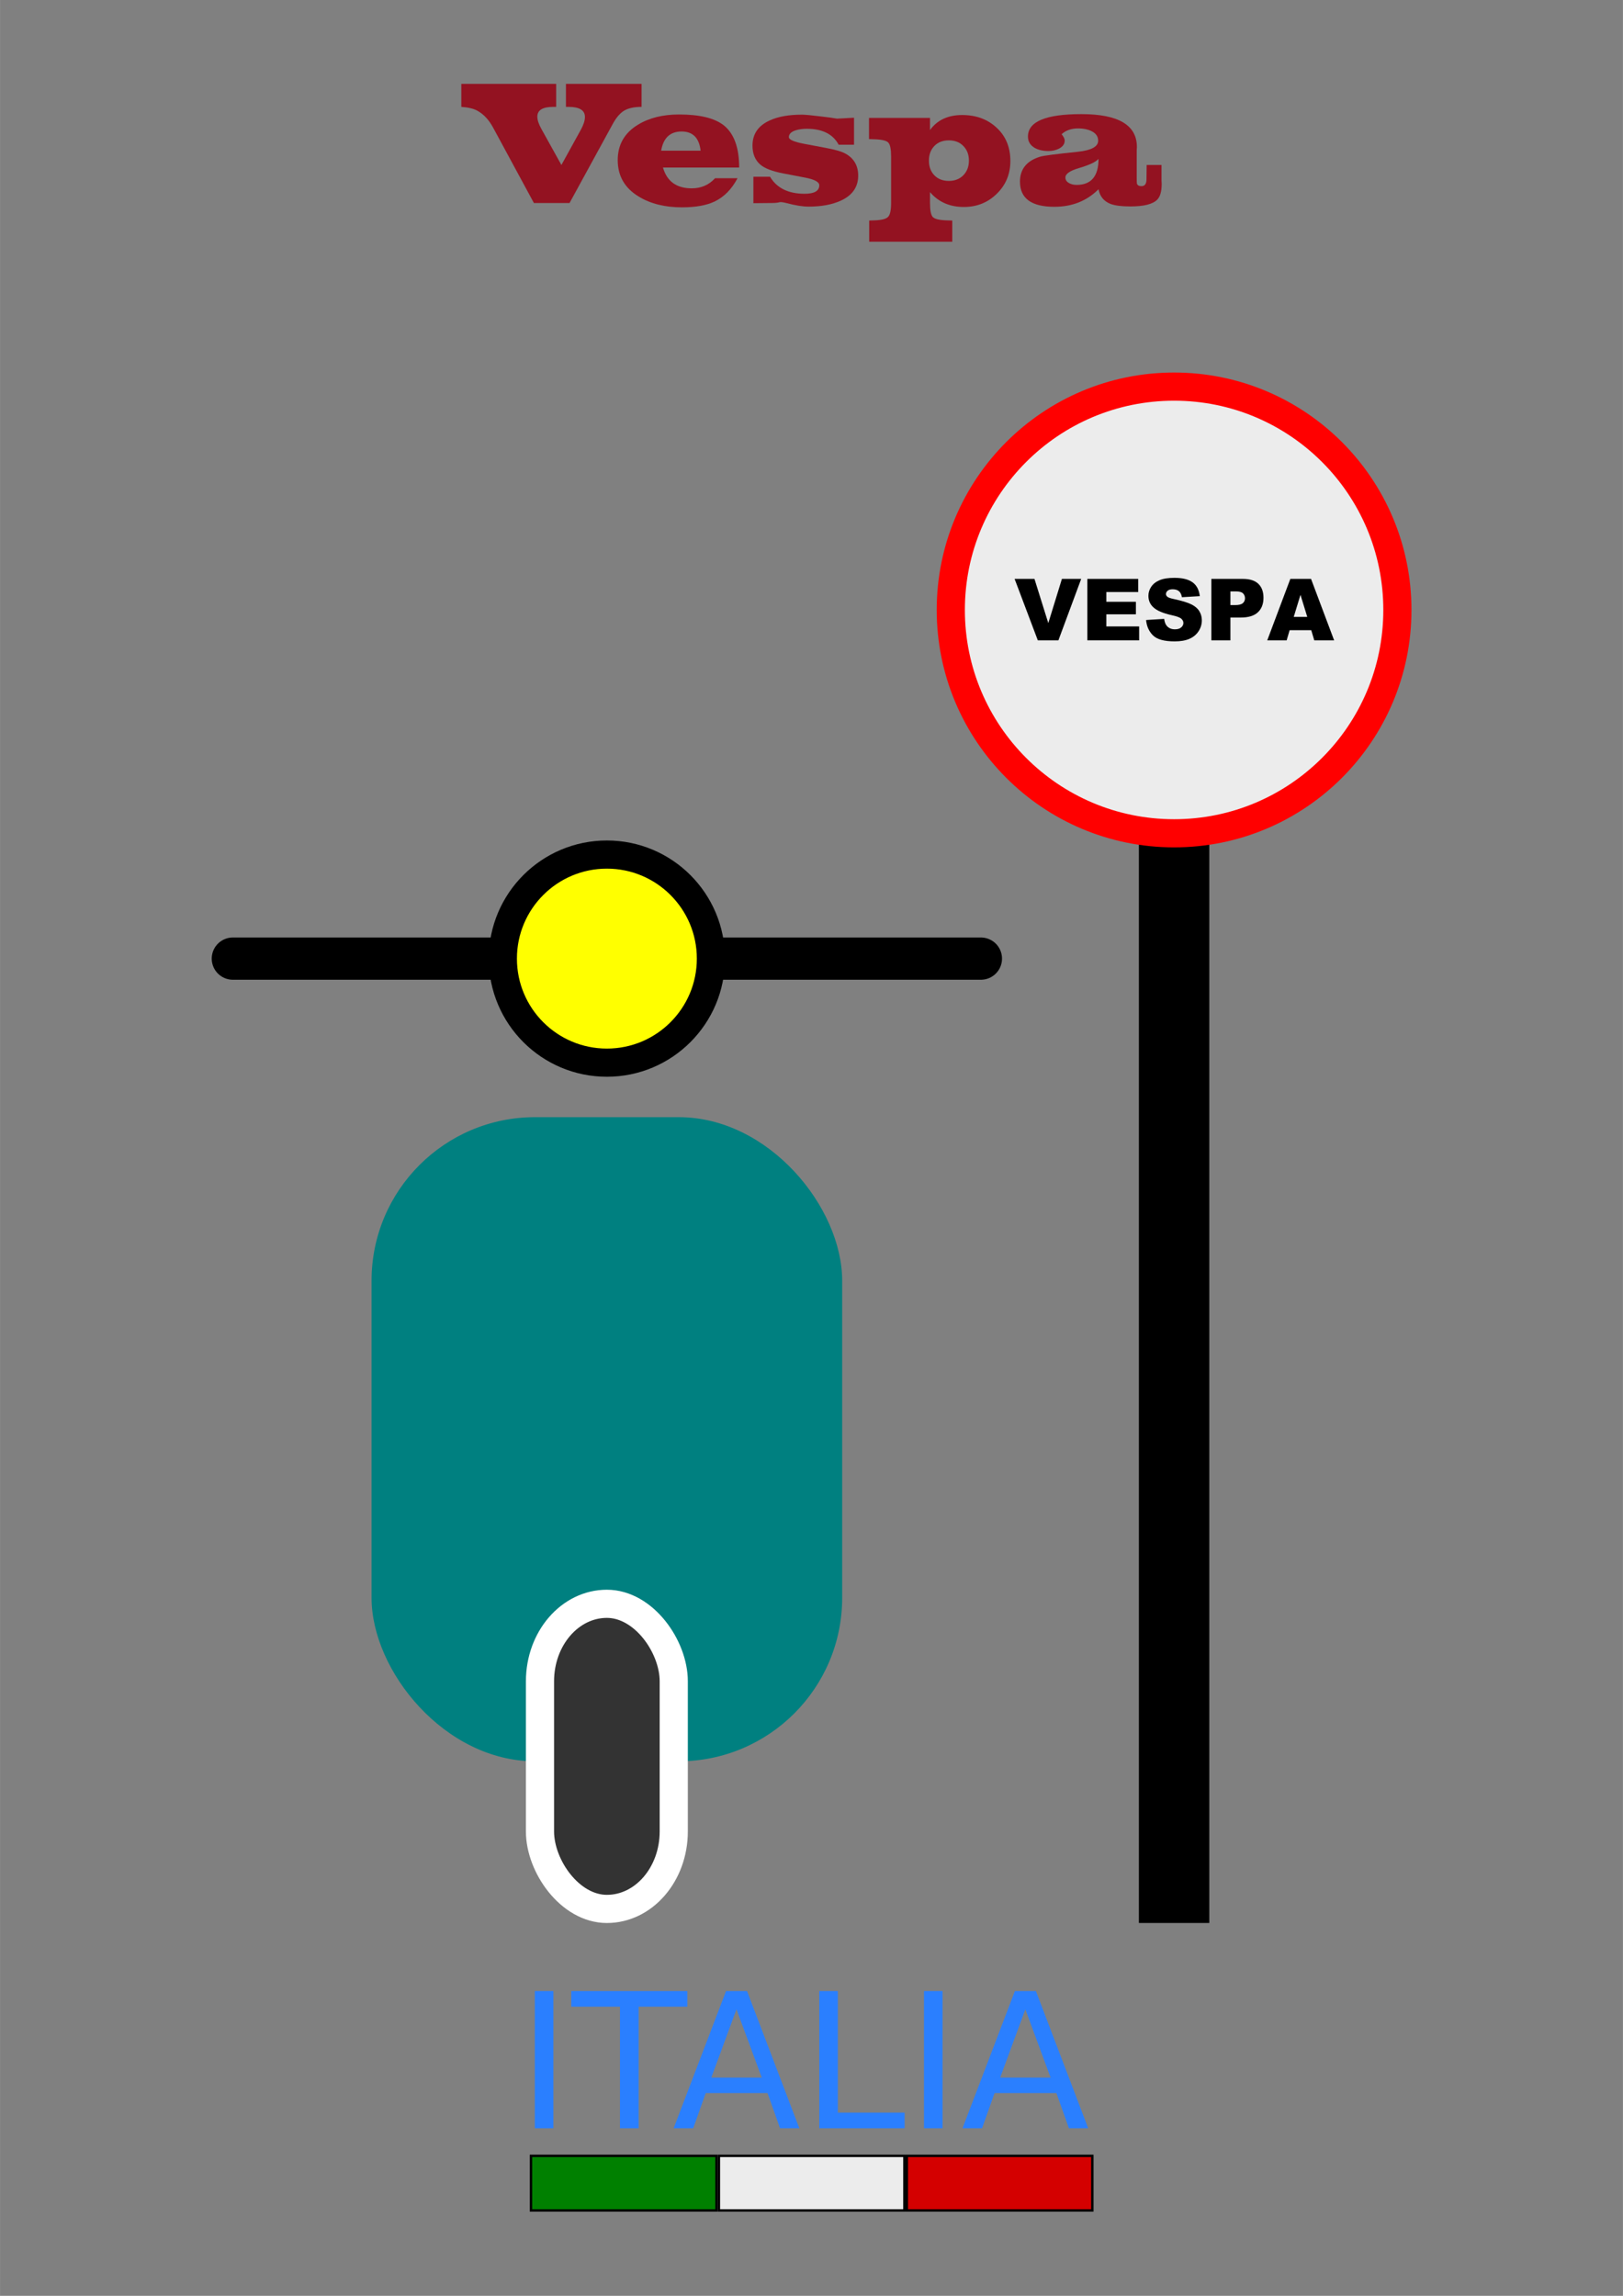 <?xml version="1.0" encoding="UTF-8"?>
<svg width="210mm" height="297mm" version="1.1" viewBox="0 0 744.09 1052.4" xmlns="http://www.w3.org/2000/svg">
<rect x="0" y="0" width="744.09" height="1052.4" fill="#808080" stroke="none"/>
<g transform="translate(-.001 -19.008)" fill="#931221">
<path d="m294.14 68.001c-3.319 4.4e-5 -5.947 0.553-7.883 1.66-1.881 1.106-3.623 3.098-5.228 5.974l-19.915 36.428h-16.347l-18.587-34.353c-1.936-3.651-4.343-6.279-7.219-7.883-1.715-0.996-4.204-1.604-7.468-1.825v-10.538h43.481v10.538h-1.328c-4.868 4.4e-5 -7.302 1.494-7.302 4.481-4e-5 1.549 0.636 3.458 1.909 5.726l9.128 16.43 8.879-16.098c1.272-2.323 1.908-4.287 1.909-5.891-5e-5 -3.098-2.489-4.647-7.468-4.647h-1.245v-10.538h34.685v10.538"/>
<path d="m338.88 95.799h-34.934c1.825 6.362 6.223 9.543 13.194 9.543 4.315 1e-5 7.883-1.549 10.704-4.647h10.289c-2.655 5.034-6.168 8.602-10.538 10.704-3.762 1.77-8.74 2.655-14.936 2.655-7.8 0-14.383-1.632-19.749-4.896-6.472-3.872-9.709-9.46-9.709-16.762 0-7.026 3.07-12.419 9.211-16.181 5.145-3.153 11.451-4.73 18.919-4.73 9.46 4.1e-5 16.291 1.66 20.496 4.979 4.702 3.762 7.053 10.206 7.053 19.334m-17.674-7.717c-0.664-5.864-3.568-8.796-8.713-8.796-5.255 3.3e-5 -8.381 2.932-9.377 8.796h18.089"/>
<path d="m393.45 99.533c-5e-5 5.2-2.655 9.017-7.966 11.451-3.983 1.825-8.906 2.738-14.77 2.738-2.711 0-6.14-0.553-10.289-1.66-1.106-0.277-1.936-0.415-2.489-0.415-0.221 0-0.692 0.083-1.411 0.249-0.719 0.111-1.549 0.166-2.489 0.166l-8.63 0.083v-12.115h7.634c3.098 5.2 8.381 7.8 15.849 7.8 4.481 1e-5 6.721-1.3 6.721-3.9-3e-5 -1.494-2.13-2.655-6.389-3.485l-9.957-1.909c-5.255-0.996-8.879-2.406-10.87-4.232-2.268-2.047-3.402-4.896-3.402-8.547 0-5.311 2.628-9.155 7.883-11.534 3.817-1.77 8.74-2.655 14.77-2.655 1.494 4e-5 4.674 0.304 9.543 0.913 2.434 0.277 4.619 0.581 6.555 0.913l7.8-0.415v12.364h-7.053c-2.6-4.868-7.468-7.302-14.604-7.302-1.826 3.4e-5 -3.485 0.221-4.979 0.664-2.158 0.664-3.236 1.715-3.236 3.153-2e-5 1.162 2.323 2.185 6.97 3.07l9.709 1.825c4.536 0.83 7.662 1.743 9.377 2.738 3.817 2.158 5.726 5.504 5.726 10.04"/>
<path d="m463.22 92.811c-6e-5 5.974-2.075 10.981-6.223 15.019-4.094 4.038-9.128 6.057-15.102 6.057-6.472-1e-5 -11.645-2.268-15.517-6.804v4.979c-3e-5 3.319 0.415 5.449 1.245 6.389 0.83 0.94 2.959 1.466 6.389 1.577l2.572 0.083v9.709h-38.087v-9.709l2.323-0.083c3.319-0.111 5.421-0.636 6.306-1.577 0.94-0.885 1.411-3.015 1.411-6.389v-21.243c-1e-5 -3.374-0.415-5.504-1.245-6.389-0.774-0.94-2.932-1.466-6.472-1.577l-2.406-0.083v-9.709h27.964v5.56c3.319-4.591 8.242-6.887 14.77-6.887 6.362 4e-5 11.617 1.936 15.766 5.809 4.204 3.872 6.306 8.962 6.306 15.268m-19.002-0.166c-5e-5 -2.766-0.858-5.006-2.572-6.721-1.66-1.715-3.872-2.572-6.638-2.572-2.766 2.9e-5 -4.979 0.857-6.638 2.572-1.66 1.715-2.489 3.955-2.489 6.721-3e-5 2.766 0.83 5.006 2.489 6.721 1.659 1.715 3.872 2.572 6.638 2.572 2.711 1e-5 4.923-0.857 6.638-2.572 1.715-1.77 2.572-4.011 2.572-6.721"/>
<path d="m532.52 101.69c-7e-5 0.553 0.028 1.079 0.083 1.577-7e-5 3.485-0.692 5.919-2.075 7.302-2.047 2.047-6.141 3.07-12.281 3.07-4.038 0-7.081-0.387-9.128-1.162-3.043-1.217-4.868-3.457-5.477-6.721-5.366 5.366-12.115 8.049-20.247 8.049-10.511-1e-5 -15.766-3.845-15.766-11.534 0-5.753 3.098-9.57 9.294-11.451 1.383-0.443 7.136-1.189 17.26-2.24 6.196-0.664 9.294-2.351 9.294-5.062-4e-5 -1.992-1.079-3.485-3.236-4.481-1.66-0.774-3.623-1.162-5.891-1.162-3.153 3.4e-5 -5.698 0.885-7.634 2.655 0.94 1.162 1.411 2.102 1.411 2.821 0.055 1.604-0.83 2.877-2.655 3.817-1.438 0.719-3.043 1.079-4.813 1.079-2.434 2.4e-5 -4.508-0.47-6.223-1.411-2.102-1.217-3.153-2.959-3.153-5.228-1e-5 -6.859 8.159-10.289 24.479-10.289 17.094 4.1e-5 25.585 5.089 25.474 15.268-6e-5 0.387-0.028 0.802-0.083 1.245-6e-5 0.387-6e-5 0.581 0 0.581v11.866c-6e-5 1.715 0.028 2.655 0.083 2.821 0.221 0.83 0.913 1.245 2.075 1.245 1.549 1e-5 2.323-1.051 2.323-3.153l0.083-6.555h6.804v7.053m-28.877-9.874c-1.106 1.383-4.094 2.794-8.962 4.232-4.149 1.217-6.223 2.655-6.223 4.315-2e-5 1.162 0.608 2.047 1.825 2.655 0.94 0.498 2.047 0.747 3.319 0.747 6.694 1e-5 10.04-3.983 10.04-11.949"/>
</g>
<g transform="translate(-.001 -19.008)">
<g transform="translate(-6e-6)" fill="#2a7fff">
<path d="m245.19 931.71h8.509v62.892h-8.509v-62.892"/>
<path d="m261.91 931.71h53.204v7.161h-22.326v55.731h-8.551v-55.731h-22.326v-7.161"/>
<path d="m337.65 940.09-11.542 31.299h23.127l-11.584-31.299m-4.802-8.383h9.647l23.969 62.892h-8.846l-5.729-16.134h-28.35l-5.729 16.134h-8.973l24.011-62.892"/>
<path d="m375.61 931.71h8.509v55.731h30.625v7.161h-39.134v-62.892"/>
<path d="m423.63 931.71h8.509v62.892h-8.509v-62.892"/>
<path d="m470.09 940.09-11.542 31.299h23.127l-11.584-31.299m-4.802-8.383h9.647l23.969 62.892h-8.846l-5.729-16.134h-28.35l-5.729 16.134h-8.973l24.011-62.892"/>
</g>
<g transform="matrix(1.103 0 0 1.103 663.7 607)" stroke="#000" stroke-width="1px">
<rect x="-381.03" y="362.88" width="77.113" height="22.68" color="#000000" fill="#008000"/>
<rect x="-302.91" y="362.88" width="77.113" height="22.68" color="#000000" fill="#ececec"/>
<rect x="-224.8" y="362.88" width="77.113" height="22.68" color="#000000" fill="#d40000"/>
</g>
</g>
<g transform="matrix(1.377 0 0 1.377 38.602 -164.74)">
<rect x="95.669" y="491.54" width="156.7" height="214.43" ry="54.433" fill="#008080" stroke-width=".938"/>
<rect x="151.75" y="653.54" width="44.536" height="101.57" ry="25.784" fill="#333" stroke="#fff" stroke-width="9.375"/>
<g transform="translate(57.731 39.587)" stroke="#000">
<path d="m-8.247 399.17h249.07" fill="none" stroke-linecap="round" stroke-width="14.062"/>
<circle cx="116.29" cy="399.17" r="34.639" fill="#ff0" stroke-width="9.375"/>
</g>
<g transform="translate(0 37.33)">
<path d="m362.88 359.58v362.88" fill="none" stroke="#000" stroke-width="23.438"/>
<circle cx="362.88" cy="285.36" r="74.349" fill="#ececec" stroke="#f00" stroke-linecap="round" stroke-width="9.375"/>
<g transform="matrix(.762 0 0 .762 566.51 14.661)" stroke-width="33.67">
<g stroke-width="33.67">
<path d="m-336.92 341.68h8.679l6.043 19.318 5.951-19.318h8.423l-9.961 26.843h-8.991z" style="font-feature-settings:normal;font-variant-caps:normal;font-variant-ligatures:normal;font-variant-numeric:normal"/>
<path d="m-305.14 341.68h22.229v5.731h-13.916v4.266h12.909v5.475h-12.909v5.292h14.319v6.079h-22.632z" style="font-feature-settings:normal;font-variant-caps:normal;font-variant-ligatures:normal;font-variant-numeric:normal"/>
<path d="m-279.46 359.64 7.892-0.494q0.256 1.923 1.044 2.93 1.282 1.63 3.662 1.63 1.776 0 2.728-0.824 0.97-0.842 0.97-1.941 0-1.044-0.916-1.868-0.916-0.824-4.248-1.556-5.457-1.227-7.782-3.259-2.344-2.033-2.344-5.182 0-2.069 1.19-3.9 1.208-1.849 3.607-2.893 2.417-1.062 6.61-1.062 5.145 0 7.837 1.923 2.71 1.904 3.223 6.079l-7.819 0.458q-0.311-1.813-1.318-2.637-0.989-0.824-2.747-0.824-1.446 0-2.179 0.623-0.732 0.604-0.732 1.483 0 0.641 0.604 1.154 0.586 0.531 2.783 0.989 5.438 1.172 7.782 2.38 2.362 1.19 3.424 2.966 1.08 1.776 1.08 3.973 0 2.582-1.428 4.761-1.428 2.179-3.992 3.314-2.563 1.117-6.464 1.117-6.848 0-9.485-2.637-2.637-2.637-2.985-6.702z" style="font-feature-settings:normal;font-variant-caps:normal;font-variant-ligatures:normal;font-variant-numeric:normal"/>
<path d="m-250.95 341.68h13.788q4.504 0 6.738 2.142 2.252 2.142 2.252 6.097 0 4.065-2.454 6.354-2.435 2.289-7.452 2.289h-4.541v9.961h-8.331zm8.331 11.444h2.033q2.399 0 3.369-0.824 0.97-0.842 0.97-2.142 0-1.263-0.842-2.142-0.842-0.879-3.168-0.879h-2.362z" style="font-feature-settings:normal;font-variant-caps:normal;font-variant-ligatures:normal;font-variant-numeric:normal"/>
<path d="m-207.3 364.09h-9.448l-1.3 4.431h-8.478l10.089-26.843h9.045l10.089 26.843h-8.679zm-1.74-5.804-2.966-9.65-2.948 9.65z" style="font-feature-settings:normal;font-variant-caps:normal;font-variant-ligatures:normal;font-variant-numeric:normal"/>
</g>
</g>
</g>
</g>
</svg>
